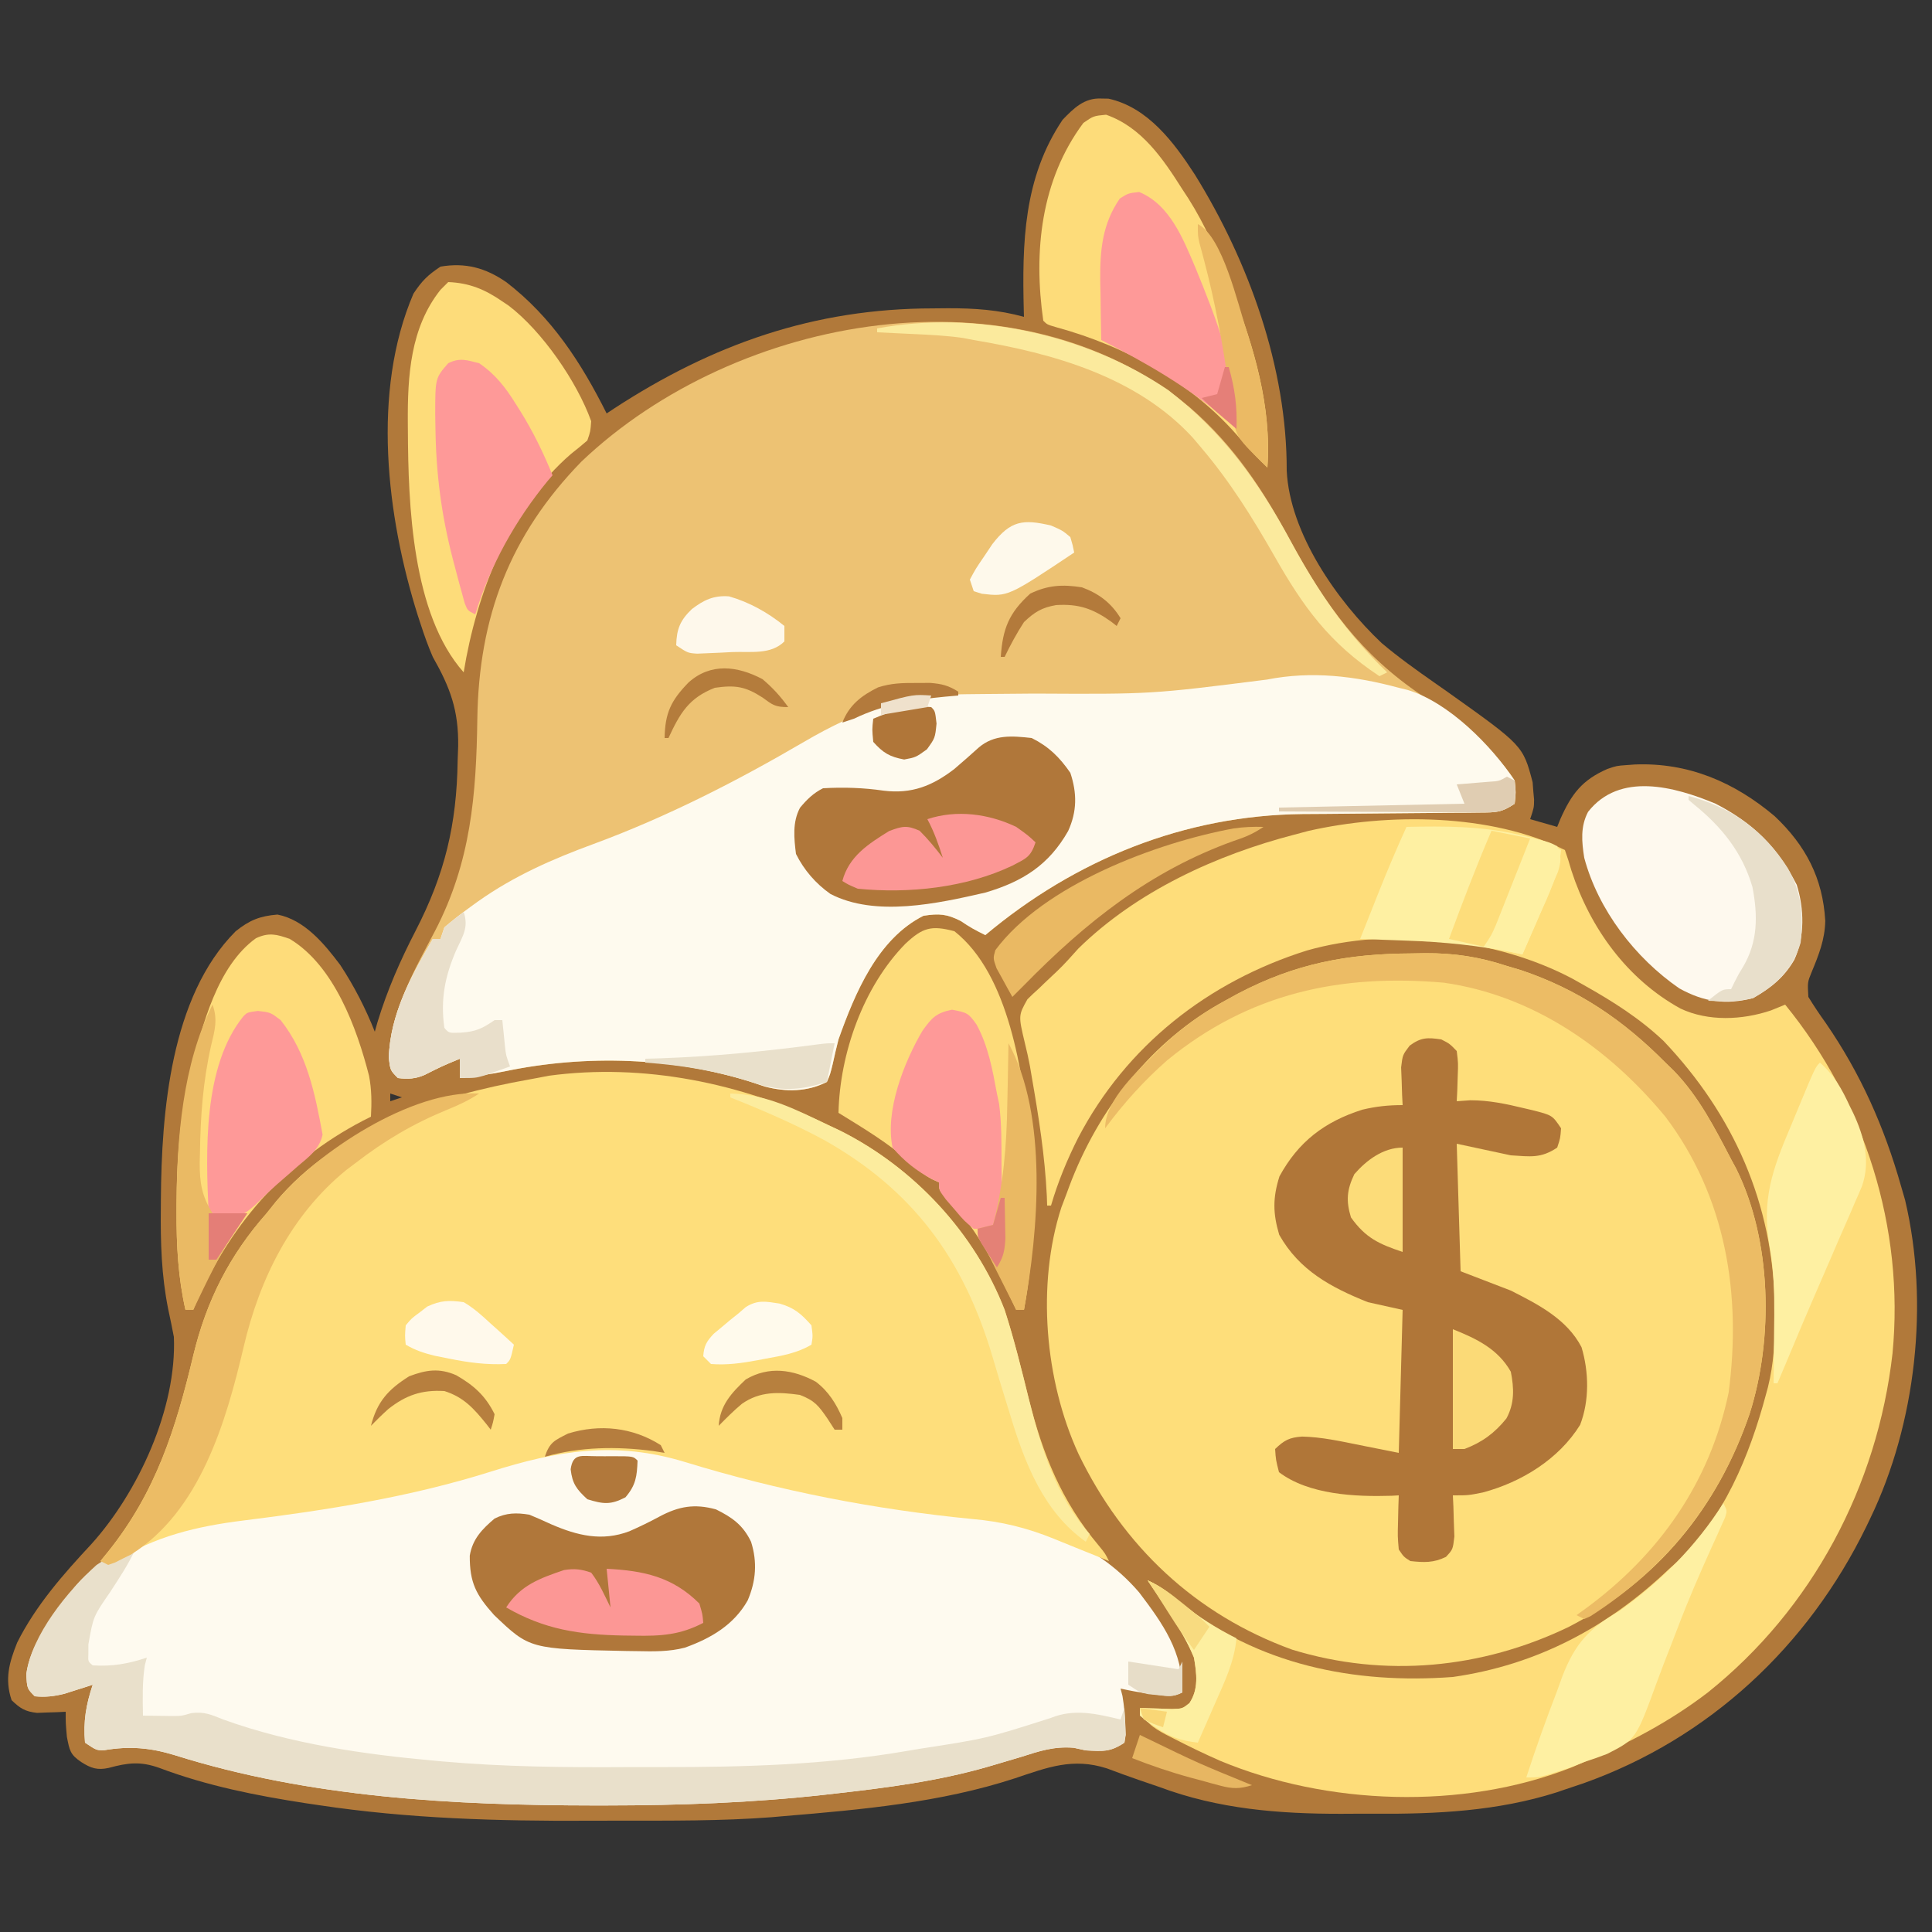 <svg xmlns="http://www.w3.org/2000/svg" width="500" height="500"><rect width="100%" height="100%" fill="#333333" stroke="none"/><path d="M0 0 C0.619 0.01 1.238 0.021 1.875 0.031 C12.079 2.282 18.833 11.357 24.219 19.669 C38.173 42.184 48.081 69.621 48 96.312 C48.792 112.515 61.037 130.039 72.578 140.934 C76.919 144.595 81.506 147.868 86.152 151.123 C86.741 151.536 87.33 151.949 87.938 152.375 C88.524 152.786 89.111 153.197 89.715 153.621 C109.145 167.451 109.145 167.451 111.645 176.949 C111.7 177.688 111.755 178.426 111.812 179.188 C111.881 179.934 111.949 180.68 112.02 181.449 C112 183.5 112 183.5 111 186.5 C113.31 187.16 115.62 187.82 118 188.5 C118.268 187.836 118.536 187.172 118.812 186.488 C121.696 179.99 124.425 176.368 131 173.5 C133.375 172.688 133.375 172.688 136 172.5 C136.695 172.45 137.39 172.399 138.105 172.348 C151.94 171.798 163.862 176.909 174.312 185.75 C182.321 193.326 186.749 201.775 187.375 212.812 C187.292 217.609 185.7 221.628 183.875 226.02 C182.778 228.69 182.778 228.69 183 232.5 C184.434 234.839 185.903 237.028 187.5 239.25 C196.541 252.376 202.661 266.179 207 281.5 C207.512 283.267 207.512 283.267 208.035 285.07 C214.342 311.763 210.862 342.928 199 367.5 C198.67 368.188 198.34 368.876 198 369.584 C182.916 400.504 157.352 424.442 124.766 436.027 C123.179 436.565 121.59 437.097 120 437.625 C119.296 437.867 118.592 438.109 117.866 438.358 C102.618 443.203 86.837 443.994 70.957 443.891 C68.002 443.875 65.049 443.891 62.094 443.91 C45.983 443.93 30.325 442.682 15.125 437 C13.349 436.389 11.571 435.781 9.793 435.176 C7.006 434.211 4.246 433.214 1.488 432.168 C-7.38 429.318 -13.91 431.904 -22.387 434.738 C-41.466 440.985 -62.091 442.849 -82 444.5 C-83.092 444.596 -84.185 444.693 -85.31 444.792 C-98.399 445.789 -111.522 445.687 -124.64 445.685 C-127.402 445.685 -130.164 445.692 -132.926 445.706 C-156.165 445.819 -179.356 445.156 -202.375 441.688 C-203.523 441.519 -204.671 441.35 -205.854 441.176 C-218.712 439.203 -231.489 436.654 -243.688 432.062 C-248.623 430.279 -251.873 430.68 -256.875 432.035 C-259.831 432.682 -261.477 432.106 -264 430.5 C-266.858 428.561 -267.001 427.493 -267.688 424 C-268 420.5 -268 420.5 -268 417.5 C-268.675 417.535 -269.351 417.57 -270.047 417.605 C-270.939 417.633 -271.831 417.66 -272.75 417.688 C-273.632 417.722 -274.513 417.757 -275.422 417.793 C-278.505 417.443 -279.785 416.64 -282 414.5 C-283.83 409.01 -282.621 404.777 -280.551 399.59 C-275.713 389.951 -268.62 381.911 -261.316 374.07 C-249.248 360.679 -239.224 339.011 -240 320.5 C-240.461 318.086 -240.957 315.679 -241.477 313.277 C-243.224 304.549 -243.472 296.064 -243.375 287.188 C-243.37 286.423 -243.366 285.659 -243.361 284.871 C-243.201 262.478 -240.883 232.383 -224 215.5 C-220.443 212.656 -217.768 211.563 -213.188 211.188 C-206.165 212.562 -201.057 218.765 -196.949 224.227 C-193.341 229.713 -190.425 235.401 -188 241.5 C-187.767 240.672 -187.533 239.845 -187.293 238.992 C-184.747 230.662 -181.438 223.115 -177.438 215.375 C-169.88 200.715 -166.804 187.911 -166.562 171.375 C-166.494 169.492 -166.494 169.492 -166.424 167.57 C-166.313 158.289 -168.472 152.476 -173 144.5 C-174.202 141.734 -175.192 138.929 -176.125 136.062 C-176.37 135.318 -176.615 134.574 -176.868 133.807 C-184.956 108.142 -188.873 75.843 -178 50.5 C-175.797 47.161 -174.319 45.712 -171 43.5 C-164.52 42.401 -159.337 43.826 -154 47.5 C-142.187 56.57 -134.583 68.376 -128 81.5 C-127.38 81.088 -126.76 80.675 -126.121 80.25 C-100.507 63.547 -74.273 54.328 -43.562 54.312 C-41.655 54.294 -41.655 54.294 -39.709 54.275 C-32.807 54.265 -26.662 54.666 -20 56.5 C-20.016 55.948 -20.031 55.395 -20.048 54.826 C-20.477 37.325 -20.124 20.538 -10 5.5 C-7.134 2.518 -4.362 -0.218 0 0 Z M-184 257.5 C-184 258.16 -184 258.82 -184 259.5 C-183.01 259.17 -182.02 258.84 -181 258.5 C-181.99 258.17 -182.98 257.84 -184 257.5 Z " fill="#B1793A" transform="translate(285,25.5)"></path><path d="M0 0 C11.459 9.981 18.81 21.253 25.953 34.469 C34.921 50.983 44.115 63.847 59.953 74.469 C68.885 80.527 77.896 87.383 83.953 96.469 C84.266 99.531 84.266 99.531 83.953 102.469 C80.49 104.778 79.138 104.728 75.052 104.756 C73.836 104.769 72.62 104.783 71.367 104.797 C69.389 104.804 69.389 104.804 67.371 104.812 C65.996 104.826 64.622 104.841 63.247 104.857 C58.878 104.905 54.51 104.938 50.141 104.969 C45.111 105.005 40.082 105.047 35.052 105.105 C33.057 105.124 31.062 105.133 29.068 105.141 C-1.515 105.469 -29.68 116.867 -53.047 136.469 C-55.303 135.376 -57.301 134.29 -59.359 132.844 C-62.988 130.987 -65.004 130.852 -69.047 131.469 C-80.972 137.467 -86.785 151.524 -91.047 163.469 C-91.581 165.585 -92.087 167.71 -92.547 169.844 C-93.184 172.449 -93.184 172.449 -94.047 174.469 C-99.154 177.071 -104.613 177.105 -110.125 175.664 C-111.172 175.311 -112.218 174.958 -113.297 174.594 C-133.69 168.05 -156.428 167.344 -177.355 171.715 C-181.255 172.511 -185.095 173.018 -189.047 173.469 C-189.047 171.819 -189.047 170.169 -189.047 168.469 C-193.69 170.397 -193.69 170.397 -198.172 172.656 C-200.604 173.71 -202.424 173.745 -205.047 173.469 C-207.047 171.469 -207.047 171.469 -207.422 168.156 C-206.956 156.199 -200.907 145.741 -195.464 135.398 C-186.186 117.559 -184.787 100.195 -184.515 80.483 C-184.117 54.203 -176.181 33.033 -157.555 13.91 C-117.44 -24.24 -44.949 -37.342 0 0 Z " fill="#EDC273" transform="translate(308.047,105.531)"></path><path d="M0 0 C1.16 -0.021 2.319 -0.041 3.514 -0.062 C11.078 -0.097 17.516 0.88 24.688 3.25 C25.879 3.603 27.07 3.956 28.297 4.32 C43.117 9.297 54.766 17.216 65.688 28.25 C66.415 28.955 67.142 29.66 67.891 30.387 C74.328 37.04 78.443 45.108 82.688 53.25 C83.339 54.455 83.339 54.455 84.004 55.684 C93.217 74.218 93.701 99.648 87.5 119.094 C79.212 143.45 63.583 162.488 40.627 174.318 C18.12 185.127 -6.877 187.529 -30.875 180.188 C-55.92 171.112 -74.638 153.437 -86.206 129.503 C-94.922 110.506 -97.077 85.67 -90.629 65.719 C-90.194 64.574 -89.76 63.429 -89.312 62.25 C-88.958 61.287 -88.958 61.287 -88.597 60.305 C-81.13 40.354 -67.234 22.47 -48.312 12.25 C-47.21 11.645 -46.108 11.041 -44.973 10.418 C-30.074 2.598 -16.621 0.073 0 0 Z " fill="#FEDE7A" transform="translate(365.312,246.75)"></path><path d="M0 0 C21.393 6.582 43.794 10.774 66.096 12.619 C83.632 14.094 100.529 19.354 112.262 33.07 C118.466 41.242 123.609 48.536 123.441 58.941 C120.989 60.168 119.825 59.902 117.129 59.566 C116.33 59.467 115.53 59.368 114.707 59.266 C112.262 58.916 109.851 58.485 107.441 57.941 C107.606 58.581 107.771 59.22 107.941 59.879 C108.371 62.512 108.606 64.969 108.691 67.629 C108.717 68.396 108.743 69.163 108.77 69.953 C108.607 70.937 108.607 70.937 108.441 71.941 C104.706 74.432 102.876 74.163 98.441 73.941 C97.41 73.717 96.379 73.493 95.316 73.262 C90.264 72.844 86.468 74.099 81.691 75.629 C79.793 76.197 77.893 76.761 75.992 77.32 C75.048 77.599 74.104 77.878 73.131 78.165 C60.106 81.926 46.88 83.619 33.441 85.129 C32.693 85.214 31.945 85.299 31.174 85.386 C12.224 87.506 -6.685 88.18 -25.746 88.191 C-27.262 88.192 -27.262 88.192 -28.809 88.193 C-65.234 88.155 -102.381 86.178 -137.336 75.176 C-143.657 73.238 -149.059 72.783 -155.543 73.883 C-157.559 73.941 -157.559 73.941 -160.559 71.941 C-161.026 66.43 -160.297 62.158 -158.559 56.941 C-159.222 57.158 -159.886 57.375 -160.57 57.598 C-161.453 57.876 -162.336 58.155 -163.246 58.441 C-164.116 58.72 -164.986 58.998 -165.883 59.285 C-168.596 59.951 -170.779 60.207 -173.559 59.941 C-175.559 57.941 -175.559 57.941 -175.746 54.191 C-174.744 46.796 -169.835 40.828 -165.559 34.941 C-164.949 34.066 -164.339 33.191 -163.711 32.289 C-158.216 25.224 -150.747 22.036 -142.559 18.941 C-141.717 18.612 -140.876 18.283 -140.009 17.944 C-131.239 14.741 -122.453 13.548 -113.246 12.379 C-102.244 10.945 -91.414 9.272 -80.559 6.941 C-79.556 6.729 -78.554 6.517 -77.521 6.299 C-67.958 4.25 -58.563 2.106 -49.328 -1.145 C-31.389 -7.065 -17.553 -5.441 0 0 Z " fill="#FEFAEF" transform="translate(182.559,379.059)"></path><path d="M0 0 C1.134 0.535 2.269 1.07 3.438 1.621 C22.506 11.178 38.267 28.051 46 48 C48.449 55.57 50.336 63.294 52.248 71.013 C55.88 85.435 60.703 97.504 70.363 109.004 C72 111 72 111 73 113 C70.154 111.866 67.313 110.72 64.477 109.562 C63.193 109.042 61.909 108.521 60.625 108 C59.991 107.74 59.357 107.479 58.703 107.211 C51.774 104.411 45.151 102.759 37.688 102.125 C12.373 99.65 -12.403 94.833 -36.732 87.368 C-54.746 81.877 -69.595 84.349 -87.25 89.938 C-107.974 96.447 -129.516 99.844 -151.037 102.507 C-163.05 104.007 -174.002 106.588 -184.363 113.18 C-185.173 113.586 -185.173 113.586 -186 114 C-186.66 113.67 -187.32 113.34 -188 113 C-187.348 112.201 -186.695 111.402 -186.023 110.578 C-173.658 95.175 -168.49 78.764 -163.949 59.676 C-160.561 45.63 -154.588 33.832 -145 23 C-144.225 22.029 -143.451 21.059 -142.652 20.059 C-126.666 0.876 -100.713 -7.417 -77.108 -11.624 C-75.398 -11.929 -73.692 -12.26 -71.988 -12.598 C-47.364 -15.913 -22.121 -10.709 0 0 Z " fill="#FEDE7B" transform="translate(214,291)"></path><path d="M0 0 C0.627 1.749 1.176 3.526 1.688 5.312 C6.5 20.154 16.099 33.413 29.906 41.012 C37.076 44.396 45.891 44.001 53.312 41.5 C54.529 41.005 55.746 40.51 57 40 C77.559 65.225 87.912 97.757 84.78 130.282 C80.87 164.587 64.067 196.353 37 218 C27.119 225.57 16.437 231.168 5 236 C3.839 236.495 2.677 236.99 1.48 237.5 C-26.54 248.46 -61.538 247.219 -89.188 235.711 C-93.317 233.897 -97.367 231.941 -101.375 229.875 C-102.331 229.388 -102.331 229.388 -103.306 228.892 C-106.674 227.072 -108.763 225.71 -110 222 C-109.241 222.035 -108.481 222.07 -107.699 222.105 C-106.705 222.133 -105.711 222.16 -104.688 222.188 C-103.701 222.222 -102.715 222.257 -101.699 222.293 C-99.011 222.214 -99.011 222.214 -97.18 220.77 C-94.762 217.143 -95.292 213.148 -96 209 C-97.606 205.066 -99.704 201.568 -102 198 C-102.572 197.111 -103.145 196.221 -103.734 195.305 C-105.131 193.184 -106.549 191.084 -108 189 C-104.782 190.439 -102.456 192.246 -99.812 194.562 C-79.565 210.867 -54.504 215.907 -29 214 C-7.253 210.901 11.195 201.087 27 186 C27.614 185.461 28.227 184.922 28.859 184.367 C41.055 173.235 47.821 156.583 52 141 C52.18 140.335 52.36 139.67 52.546 138.985 C54.048 132.962 54.349 127.193 54.312 121 C54.308 119.995 54.303 118.989 54.298 117.954 C53.889 91.566 43.664 68.48 25.527 49.398 C19.34 43.543 12.404 39.164 5 35 C4.009 34.442 3.017 33.884 1.996 33.309 C-17.837 22.771 -45.088 19.802 -66.812 26 C-92.34 34.044 -113.525 50.636 -125.966 74.448 C-128.851 80.167 -131.199 85.857 -133 92 C-133.33 92 -133.66 92 -134 92 C-134.026 91.196 -134.052 90.391 -134.078 89.562 C-134.58 79.161 -136.18 69.05 -137.965 58.797 C-138.209 57.359 -138.209 57.359 -138.457 55.892 C-138.826 53.927 -139.258 51.973 -139.744 50.034 C-141.459 42.819 -141.459 42.819 -139.105 38.617 C-138.166 37.669 -137.19 36.756 -136.188 35.875 C-135.672 35.375 -135.156 34.876 -134.625 34.361 C-133.582 33.353 -132.526 32.357 -131.459 31.374 C-129.496 29.525 -127.744 27.501 -125.938 25.5 C-110.847 10.678 -90.257 1.262 -70 -4 C-68.797 -4.32 -67.595 -4.639 -66.355 -4.969 C-45.923 -9.59 -19.157 -9.579 0 0 Z " fill="#FEDD7A" transform="translate(405,220)"></path><path d="M0 0 C0.748 0.182 1.495 0.364 2.266 0.551 C12.912 3.732 23.958 14.938 30 24 C30.312 27.062 30.312 27.062 30 30 C26.536 32.309 25.185 32.259 21.098 32.287 C19.882 32.301 18.667 32.314 17.414 32.328 C15.436 32.336 15.436 32.336 13.418 32.344 C12.043 32.357 10.669 32.372 9.294 32.388 C4.925 32.436 0.556 32.469 -3.812 32.5 C-8.842 32.536 -13.872 32.578 -18.901 32.636 C-20.896 32.656 -22.891 32.664 -24.885 32.672 C-55.468 33 -83.633 44.398 -107 64 C-109.256 62.907 -111.254 61.822 -113.312 60.375 C-116.942 58.518 -118.957 58.383 -123 59 C-134.925 64.998 -140.738 79.055 -145 91 C-145.535 93.117 -146.04 95.241 -146.5 97.375 C-147.137 99.98 -147.137 99.98 -148 102 C-153.107 104.602 -158.566 104.636 -164.078 103.195 C-165.125 102.842 -166.172 102.489 -167.25 102.125 C-187.643 95.582 -210.381 94.875 -231.309 99.246 C-235.208 100.042 -239.048 100.549 -243 101 C-243 99.35 -243 97.7 -243 96 C-247.643 97.928 -247.643 97.928 -252.125 100.188 C-254.557 101.241 -256.378 101.276 -259 101 C-261 99 -261 99 -261.375 95.688 C-261.03 84.452 -255.52 74.474 -250 65 C-249.34 65 -248.68 65 -248 65 C-247.67 64.01 -247.34 63.02 -247 62 C-244.808 60.137 -242.638 58.431 -240.312 56.75 C-239.633 56.259 -238.954 55.768 -238.254 55.262 C-228.932 48.676 -219.085 44.349 -208.438 40.438 C-189.48 33.449 -171.355 24.189 -153.935 14 C-139.796 5.74 -128.204 1.722 -111.738 1.656 C-110.343 1.643 -108.947 1.628 -107.552 1.612 C-103.139 1.564 -98.726 1.531 -94.312 1.5 C-64.057 1.664 -64.057 1.664 -34.125 -2.125 C-22.543 -4.412 -11.291 -3.052 0 0 Z " fill="#FEFAEE" transform="translate(362,178)"></path><path d="M0 0 C2.172 1.109 2.172 1.109 4 3 C4.391 6.137 4.391 6.137 4.25 9.688 C4.214 10.867 4.178 12.046 4.141 13.262 C4.094 14.165 4.048 15.069 4 16 C5.155 15.918 6.31 15.835 7.5 15.75 C12.329 15.742 16.771 16.681 21.438 17.812 C22.148 17.978 22.858 18.143 23.59 18.313 C28.755 19.632 28.755 19.632 31 23 C30.812 25.562 30.812 25.562 30 28 C25.746 30.836 23.115 30.308 18 30 C13.38 29.01 8.76 28.02 4 27 C4.33 37.89 4.66 48.78 5 60 C9.29 61.65 13.58 63.3 18 65 C25.005 68.547 32.524 72.366 36.297 79.656 C38.219 86.062 38.355 93.503 35.93 99.762 C30.402 108.657 20.742 114.586 10.75 117.25 C7 118 7 118 3 118 C3.046 118.976 3.093 119.952 3.141 120.957 C3.195 122.865 3.195 122.865 3.25 124.812 C3.296 126.077 3.343 127.342 3.391 128.645 C3 132 3 132 1.207 133.926 C-2.007 135.49 -4.482 135.384 -8 135 C-9.703 133.926 -9.703 133.926 -11 132 C-11.293 128.645 -11.293 128.645 -11.188 124.812 C-11.16 123.54 -11.133 122.268 -11.105 120.957 C-11.071 119.981 -11.036 119.005 -11 118 C-11.93 118.052 -11.93 118.052 -12.879 118.105 C-22.241 118.392 -34.27 117.851 -42 112 C-42.812 108.812 -42.812 108.812 -43 106 C-40.638 103.732 -39.336 103.025 -36.031 102.781 C-30.952 102.893 -26.026 103.996 -21.062 105 C-17.742 105.66 -14.421 106.32 -11 107 C-10.67 94.79 -10.34 82.58 -10 70 C-12.97 69.34 -15.94 68.68 -19 68 C-28.595 64.156 -36.751 59.765 -41.938 50.562 C-43.596 45.001 -43.625 40.978 -41.875 35.438 C-36.994 26.489 -30.233 21.297 -20.43 18.184 C-16.811 17.33 -13.747 17 -10 17 C-10.046 16.108 -10.093 15.216 -10.141 14.297 C-10.195 12.541 -10.195 12.541 -10.25 10.75 C-10.296 9.59 -10.343 8.43 -10.391 7.234 C-10 4 -10 4 -8.172 1.605 C-5.243 -0.559 -3.566 -0.52 0 0 Z " fill="#B07638" transform="translate(373,269)"></path><path d="M0 0 C-1.812 3.94 -4.199 7.503 -6.562 11.125 C-10.852 17.343 -10.852 17.343 -12.125 24.562 C-12.128 25.368 -12.13 26.174 -12.133 27.004 C-12.22 28.999 -12.22 28.999 -11 30 C-5.826 30.31 -1.853 29.585 3 28 C2.752 28.928 2.752 28.928 2.5 29.875 C1.799 34.255 1.923 38.574 2 43 C3.562 43.027 5.125 43.047 6.688 43.062 C7.558 43.074 8.428 43.086 9.324 43.098 C11.991 43.096 11.991 43.096 14.461 42.367 C17.849 41.877 19.758 42.802 22.938 44.062 C40.262 50.293 59.081 53.015 77.348 54.66 C78.044 54.723 78.741 54.787 79.458 54.852 C95.435 56.273 111.361 56.423 127.389 56.323 C130.307 56.309 133.225 56.314 136.143 56.319 C157.475 56.347 178.74 55.77 199.812 52.125 C200.837 51.954 201.862 51.782 202.918 51.605 C220.253 48.931 220.253 48.931 236.875 43.625 C243.031 41.124 248.703 42.518 255 44 C255.33 43.01 255.66 42.02 256 41 C256.081 42.457 256.139 43.916 256.188 45.375 C256.222 46.187 256.257 46.999 256.293 47.836 C256.196 48.55 256.1 49.264 256 50 C252.265 52.49 250.435 52.222 246 52 C244.969 51.776 243.938 51.551 242.875 51.32 C237.822 50.903 234.026 52.157 229.25 53.688 C227.352 54.256 225.452 54.819 223.551 55.379 C222.607 55.658 221.663 55.936 220.69 56.223 C207.664 59.985 194.439 61.678 181 63.188 C180.252 63.272 179.504 63.357 178.733 63.445 C159.783 65.565 140.874 66.238 121.812 66.25 C120.296 66.251 120.296 66.251 118.749 66.252 C82.325 66.214 45.178 64.236 10.223 53.234 C3.902 51.297 -1.5 50.842 -7.984 51.941 C-10 52 -10 52 -13 50 C-13.467 44.488 -12.739 40.217 -11 35 C-11.664 35.217 -12.328 35.433 -13.012 35.656 C-13.895 35.935 -14.778 36.213 -15.688 36.5 C-16.558 36.778 -17.428 37.057 -18.324 37.344 C-21.038 38.009 -23.221 38.265 -26 38 C-28 36 -28 36 -28.188 32.25 C-26.817 22.133 -17.412 10.625 -10 4 C-6.91 1.993 -3.786 0 0 0 Z " fill="#E9E0CB" transform="translate(35,401)"></path><path d="M0 0 C14.357 11.34 17.546 36.827 19.679 53.737 C21.123 68.424 20.684 83.48 18 98 C17.34 98 16.68 98 16 98 C15.515 96.973 15.031 95.945 14.531 94.887 C10.001 85.456 5.367 76.217 -2.234 68.828 C-4 67 -4 67 -4 65 C-4.59 64.733 -5.181 64.466 -5.789 64.191 C-8.039 62.979 -9.535 61.698 -11.375 59.938 C-17.033 54.838 -23.546 50.998 -30 47 C-29.648 31.593 -23.587 14.367 -12.688 3.25 C-8.278 -0.874 -6.073 -1.619 0 0 Z " fill="#FDDC7A" transform="translate(247,241)"></path><path d="M0 0 C9.208 3.223 14.714 11.358 19.75 19.312 C20.263 20.094 20.776 20.875 21.305 21.68 C25.635 28.523 28.799 35.788 31.75 43.312 C32.008 43.966 32.266 44.62 32.532 45.294 C38.228 59.94 42.89 75.447 41.75 91.312 C39.347 88.987 37.052 86.674 34.906 84.105 C22.604 69.531 5.399 60.003 -12.871 55.004 C-15.25 54.312 -15.25 54.312 -16.25 53.312 C-18.816 35.433 -16.89 16.909 -5.875 2.125 C-3.25 0.312 -3.25 0.312 0 0 Z " fill="#FDDC7A" transform="translate(286.25,29.688)"></path><path d="M0 0 C11.472 6.903 17.349 23.055 20.508 35.406 C21.195 39.028 21.208 42.325 21 46 C20.322 46.34 19.644 46.681 18.945 47.031 C-1.657 57.761 -16.11 74.699 -25 96 C-25.66 96 -26.32 96 -27 96 C-28.92 87.464 -29.351 79.232 -29.312 70.5 C-29.31 69.513 -29.31 69.513 -29.307 68.507 C-29.256 57.442 -28.54 46.784 -26 36 C-25.828 35.27 -25.657 34.541 -25.48 33.789 C-22.672 22.346 -18.751 7.011 -8.75 -0.199 C-5.396 -1.734 -3.4 -1.214 0 0 Z " fill="#FEDC7A" transform="translate(75,243)"></path><path d="M0 0 C5.502 0.216 9.534 1.919 14 5 C14.543 5.365 15.085 5.73 15.645 6.105 C24.312 12.703 33.328 25.782 37 36 C36.805 38.672 36.805 38.672 36 41 C34.62 42.178 33.232 43.347 31.797 44.457 C15.822 58.174 7.255 80.872 4 101 C-9.411 85.918 -10.345 57.436 -10.438 38.438 C-10.444 37.765 -10.45 37.092 -10.457 36.399 C-10.528 24.27 -9.821 11.834 -2 2 C-1.34 1.34 -0.68 0.68 0 0 Z " fill="#FDDC7A" transform="translate(116,73)"></path><path d="M0 0 C9.774 5.049 16.043 11.27 21 21 C22.937 27.212 23.106 34.413 20.375 40.375 C17.715 44.962 14.298 47.696 9.688 50.312 C2.626 52.119 -2.996 51.329 -9.387 47.801 C-20.817 39.924 -30.384 27.506 -34 14 C-34.658 9.811 -35.023 5.958 -33.012 2.109 C-24.833 -8.322 -10.611 -4.432 0 0 Z " fill="#FEF9EE" transform="translate(444,208)"></path><path d="M0 0 C4.425 2.212 7.195 4.948 10 9 C11.765 14.295 11.739 19.006 9.438 24.062 C4.444 32.875 -2.37 37.173 -12 40 C-24.262 42.819 -40.451 46.408 -52.094 40.348 C-55.91 37.65 -58.911 34.178 -61 30 C-61.515 25.908 -61.944 21.764 -59.953 18.043 C-58.186 15.907 -56.491 14.246 -54 13 C-48.735 12.694 -43.529 12.862 -38.312 13.625 C-31.089 14.515 -25.727 12.415 -20 8 C-17.887 6.188 -15.798 4.356 -13.734 2.488 C-9.697 -0.976 -5.084 -0.563 0 0 Z " fill="#B0773A" transform="translate(267,191)"></path><path d="M0 0 C4.22 2.079 7.019 4.077 9.082 8.387 C10.735 13.636 10.362 18.518 8.207 23.559 C4.618 29.903 -1.302 33.359 -8.031 35.776 C-12.137 36.857 -16.198 36.769 -20.418 36.684 C-21.8 36.666 -21.8 36.666 -23.21 36.647 C-48.205 36.135 -48.205 36.135 -57.426 27.336 C-62.064 22.162 -63.749 18.984 -63.719 11.988 C-63.02 7.694 -60.539 5.121 -57.293 2.371 C-54.252 0.851 -51.581 0.832 -48.293 1.371 C-46.379 2.161 -44.484 3 -42.605 3.871 C-35.882 6.774 -29.526 8.35 -22.418 5.662 C-19.766 4.491 -17.176 3.251 -14.632 1.862 C-9.613 -0.82 -5.527 -1.516 0 0 Z " fill="#B0773A" transform="translate(185.293,390.629)"></path><path d="M0 0 C1.16 -0.021 2.319 -0.041 3.514 -0.062 C11.078 -0.097 17.516 0.88 24.688 3.25 C25.879 3.603 27.07 3.956 28.297 4.32 C43.117 9.297 54.766 17.216 65.688 28.25 C66.415 28.955 67.142 29.66 67.891 30.387 C74.328 37.04 78.443 45.108 82.688 53.25 C83.339 54.455 83.339 54.455 84.004 55.684 C93.217 74.218 93.701 99.648 87.5 119.094 C79.871 141.515 66.185 158.769 46.281 171.535 C45.492 171.889 45.492 171.889 44.688 172.25 C44.028 171.92 43.367 171.59 42.688 171.25 C43.51 170.656 44.332 170.061 45.18 169.449 C64.135 155.495 77.223 136.886 82.062 113.625 C85.421 88.21 81.367 63.013 65.688 42.25 C51.047 24.544 31.593 10.888 8.367 7.57 C-18.421 5.238 -41.979 10.239 -63.223 27.633 C-69.317 32.981 -74.482 38.745 -79.312 45.25 C-79.312 37.768 -70.59 30.185 -65.5 25 C-60.272 19.834 -54.783 15.781 -48.312 12.25 C-47.209 11.644 -46.106 11.038 -44.969 10.414 C-30.068 2.601 -16.621 0.073 0 0 Z " fill="#ECBC65" transform="translate(365.312,246.75)"></path><path d="M0 0 C9.869 -0.21 19.319 -0.227 29 2 C29.964 2.218 30.928 2.436 31.922 2.66 C37.079 3.993 37.079 3.993 39 5 C40.154 7.64 40.038 8.876 39.196 11.657 C38.771 12.642 38.347 13.626 37.91 14.641 C37.456 15.711 37.001 16.78 36.533 17.883 C36.048 18.994 35.563 20.105 35.062 21.25 C34.581 22.377 34.1 23.503 33.604 24.664 C32.412 27.447 31.211 30.225 30 33 C29.359 32.867 28.719 32.734 28.059 32.598 C18.677 30.682 9.629 29.769 0.062 29.438 C-1.098 29.394 -2.259 29.351 -3.455 29.307 C-6.303 29.201 -9.152 29.099 -12 29 C-10.753 25.853 -9.502 22.708 -8.25 19.562 C-7.902 18.684 -7.554 17.806 -7.195 16.9 C-4.926 11.206 -2.535 5.582 0 0 Z " fill="#FEF0A2" transform="translate(364,214)"></path><path d="M0 0 C8.014 3.3 11.394 12.179 14.622 19.725 C19.881 32.594 25.688 47.294 25.188 61.312 C24.301 60.508 23.414 59.704 22.5 58.875 C12.608 50.45 1.719 44.166 -9.812 38.312 C-9.901 34.333 -9.953 30.355 -10 26.375 C-10.025 25.258 -10.05 24.141 -10.076 22.99 C-10.145 15.116 -9.563 8.295 -5 1.688 C-2.812 0.312 -2.812 0.312 0 0 Z " fill="#FE9998" transform="translate(294.812,49.688)"></path><path d="M0 0 C-2.707 1.804 -5.295 2.986 -8.293 4.207 C-17.086 7.82 -24.472 12.183 -32 18 C-32.798 18.602 -33.596 19.204 -34.418 19.824 C-48.699 31.477 -56.839 47.996 -60.949 65.617 C-65.48 84.88 -72.173 108.056 -90.07 119.301 C-90.748 119.635 -91.426 119.969 -92.125 120.312 C-92.808 120.659 -93.491 121.006 -94.195 121.363 C-94.791 121.573 -95.386 121.784 -96 122 C-96.66 121.67 -97.32 121.34 -98 121 C-97.348 120.201 -96.695 119.402 -96.023 118.578 C-83.658 103.175 -78.49 86.764 -73.949 67.676 C-70.561 53.63 -64.588 41.832 -55 31 C-54.225 30.029 -53.451 29.059 -52.652 28.059 C-41.862 15.111 -17.385 -0.998 0 0 Z " fill="#ECBC65" transform="translate(124,283)"></path><path d="M0 0 C4.214 2.859 6.845 6.294 9.5 10.562 C9.887 11.174 10.275 11.785 10.674 12.415 C13.966 17.718 16.651 23.215 19 29 C18.599 29.464 18.198 29.928 17.785 30.406 C9.421 40.572 2.821 52.388 -1 65 C-3 64 -3 64 -3.746 62.073 C-3.974 61.24 -4.202 60.406 -4.438 59.547 C-4.692 58.625 -4.946 57.703 -5.208 56.752 C-5.47 55.762 -5.731 54.771 -6 53.75 C-6.268 52.737 -6.535 51.725 -6.811 50.681 C-9.805 39.138 -11.173 28.426 -11.312 16.5 C-11.33 15.448 -11.348 14.395 -11.367 13.311 C-11.356 3.854 -11.356 3.854 -8 0 C-5.023 -1.488 -3.183 -0.811 0 0 Z " fill="#FE9998" transform="translate(124,94)"></path><path d="M0 0 C3.877 0.735 4.265 0.845 6.375 3.875 C9.384 9.427 10.494 15.527 11.625 21.688 C11.812 22.559 11.999 23.43 12.191 24.328 C12.857 29.484 12.809 34.619 12.812 39.812 C12.825 40.897 12.837 41.981 12.85 43.098 C12.853 44.662 12.853 44.662 12.855 46.258 C12.86 47.204 12.864 48.15 12.868 49.125 C12.612 51.822 12.103 53.431 10.625 55.688 C8.301 56.738 8.301 56.738 5.625 56.688 C3.168 54.668 3.168 54.668 0.812 51.875 C0.022 50.961 -0.768 50.047 -1.582 49.105 C-3.375 46.688 -3.375 46.688 -3.375 44.688 C-3.947 44.422 -4.52 44.156 -5.109 43.883 C-9.118 41.768 -12.446 39.155 -15.375 35.688 C-17.402 26.228 -12.393 13.495 -7.621 5.422 C-5.24 2.108 -4.116 0.838 0 0 Z " fill="#FE9998" transform="translate(246.375,261.312)"></path><path d="M0 0 C3.25 0.375 3.25 0.375 5.875 2.375 C12.705 11.002 14.772 21.376 16.734 31.996 C15.953 35.834 13.107 37.811 10.25 40.25 C9.655 40.773 9.06 41.296 8.447 41.835 C7.26 42.877 6.069 43.914 4.874 44.946 C3.495 46.159 2.167 47.43 0.852 48.711 C-2.499 51.955 -3.931 53.271 -8.688 53.875 C-11.75 53.375 -11.75 53.375 -12.75 52.375 C-13.513 36.446 -14.236 14.308 -3.75 1.375 C-2.75 0.375 -2.75 0.375 0 0 Z " fill="#FE9998" transform="translate(66.75,261.625)"></path><path d="M0 0 C3.671 3.217 5.672 6.819 7.688 11.188 C7.995 11.809 8.302 12.431 8.619 13.072 C11.444 19.112 13.144 25.542 10.864 32.025 C10.296 33.387 9.706 34.741 9.098 36.086 C8.784 36.822 8.471 37.558 8.149 38.316 C7.139 40.678 6.101 43.026 5.062 45.375 C4.365 46.992 3.67 48.609 2.976 50.228 C1.617 53.393 0.247 56.555 -1.133 59.712 C-3.457 65.035 -5.701 70.39 -7.938 75.75 C-8.956 78.168 -9.978 80.584 -11 83 C-11.33 83 -11.66 83 -12 83 C-11.99 82.184 -11.979 81.369 -11.968 80.528 C-11.934 77.442 -11.909 74.356 -11.89 71.269 C-11.875 69.3 -11.85 67.332 -11.824 65.363 C-11.794 59.322 -11.936 53.564 -13.008 47.609 C-15.168 35.538 -12.287 27.598 -7.562 16.5 C-6.943 15.008 -6.325 13.516 -5.709 12.023 C-1.216 1.216 -1.216 1.216 0 0 Z " fill="#FEF0A2" transform="translate(471,275)"></path><path d="M0 0 C1 2 1 2 0.434 3.767 C0.105 4.491 -0.224 5.215 -0.562 5.961 C-0.939 6.808 -1.316 7.655 -1.705 8.528 C-2.132 9.467 -2.56 10.407 -3 11.375 C-6.066 18.158 -9.017 24.942 -11.663 31.898 C-12.901 35.152 -14.17 38.394 -15.439 41.635 C-16.059 43.242 -16.663 44.854 -17.253 46.471 C-22.599 61.097 -22.599 61.097 -30.066 64.91 C-32.024 65.663 -34.001 66.367 -36 67 C-37.218 67.482 -38.436 67.964 -39.691 68.461 C-40.639 68.763 -41.586 69.064 -42.562 69.375 C-43.533 69.692 -44.504 70.009 -45.504 70.336 C-48 71 -48 71 -51 71 C-48.526 63.374 -45.817 55.857 -42.938 48.375 C-42.51 47.186 -42.083 45.998 -41.643 44.773 C-38.358 36.354 -34.778 32.445 -27 28 C-16.213 20.341 -7.104 11.178 0 0 Z " fill="#FEF0A2" transform="translate(446,389)"></path><path d="M0 0 C14.068 10.875 23.18 23.488 31.547 38.969 C38.599 51.955 45.794 62.655 56.547 72.969 C55.557 73.464 55.557 73.464 54.547 73.969 C41.577 65.383 34.905 56.152 27.331 42.83 C21.705 32.955 15.901 23.657 8.547 14.969 C7.791 14.075 7.036 13.182 6.258 12.262 C-8.286 -3.571 -29.904 -9.582 -50.453 -13.031 C-51.379 -13.209 -52.304 -13.387 -53.258 -13.57 C-57.605 -14.197 -61.943 -14.392 -66.328 -14.594 C-67.207 -14.637 -68.086 -14.68 -68.992 -14.725 C-71.146 -14.83 -73.299 -14.931 -75.453 -15.031 C-75.453 -15.361 -75.453 -15.691 -75.453 -16.031 C-50.206 -20.801 -21.153 -14.453 0 0 Z " fill="#FBEA9D" transform="translate(302.453,101.031)"></path><path d="M0 0 C9.216 0.165 16.855 4.083 25 8 C26.715 8.808 26.715 8.808 28.465 9.633 C47.52 19.195 63.271 36.06 71 56 C73.449 63.57 75.336 71.294 77.248 79.013 C80.419 91.605 84.145 104.124 93 114 C92.67 114.66 92.34 115.32 92 116 C81.061 108.278 76.176 95.557 72.438 83.188 C72.137 82.223 71.837 81.258 71.528 80.264 C70.28 76.243 69.063 72.215 67.875 68.176 C60.382 42.792 47.209 24.897 24.153 11.964 C16.349 7.763 8.23 4.271 0 1 C0 0.67 0 0.34 0 0 Z " fill="#FCEC9E" transform="translate(189,283)"></path><path d="M0 0 C2.151 2.81 3.425 5.805 5 9 C4.505 4.05 4.505 4.05 4 -1 C13.519 -0.524 21.05 1.05 28 8 C28.812 10.75 28.812 10.75 29 13 C23.002 16.136 18.018 16.439 11.312 16.312 C10.334 16.3 9.356 16.288 8.349 16.276 C-3.014 16.054 -12.054 14.765 -22 9 C-18.315 3.231 -13.254 1.452 -7.031 -0.672 C-4.336 -1.107 -2.583 -0.903 0 0 Z " fill="#FC9795" transform="translate(153,407)"></path><path d="M0 0 C3.062 2.188 3.062 2.188 5 4 C3.723 7.832 2.584 8.145 -0.938 10 C-12.987 15.753 -27.77 17.309 -41 16 C-43.414 14.98 -43.414 14.98 -45 14 C-43.306 7.6 -38.243 4.391 -32.875 1.062 C-29.483 -0.191 -28.305 -0.487 -25 1 C-22.801 3.188 -20.875 5.532 -19 8 C-20.109 4.513 -21.263 1.225 -23 -2 C-15.442 -4.519 -7.112 -3.406 0 0 Z " fill="#FC9795" transform="translate(263,214)"></path><path d="M0 0 C1.353 4.058 -0.254 6.258 -1.938 9.938 C-4.845 16.665 -6.039 22.61 -5 30 C-3.851 31.366 -3.851 31.366 -0.75 31.25 C3.187 30.988 4.814 30.185 8 28 C8.66 28 9.32 28 10 28 C10.061 28.615 10.121 29.23 10.184 29.863 C10.309 31.076 10.309 31.076 10.438 32.312 C10.559 33.513 10.559 33.513 10.684 34.738 C10.953 37.161 10.953 37.161 12 40 C10.586 40.508 9.169 41.006 7.75 41.5 C6.961 41.778 6.172 42.057 5.359 42.344 C3 43 3 43 -1 43 C-1 41.35 -1 39.7 -1 38 C-5.643 39.928 -5.643 39.928 -10.125 42.188 C-12.557 43.241 -14.378 43.276 -17 43 C-19 41 -19 41 -19.375 37.688 C-19.03 26.452 -13.52 16.474 -8 7 C-7.34 7 -6.68 7 -6 7 C-5.67 6.01 -5.34 5.02 -5 4 C-3.377 2.614 -1.713 1.274 0 0 Z " fill="#E9DFCB" transform="translate(120,236)"></path><path d="M0 0 C-2.713 1.809 -4.643 2.627 -7.688 3.625 C-29.348 11.398 -46.032 24.7 -62 41 C-62.999 42.001 -63.998 43.002 -65 44 C-65.894 42.427 -66.765 40.841 -67.625 39.25 C-68.112 38.368 -68.6 37.487 -69.102 36.578 C-70 34 -70 34 -69.41 31.902 C-56.85 14.958 -27.691 4.086 -7.789 0.406 C-5.145 0.021 -2.667 -0.078 0 0 Z " fill="#EAB963" transform="translate(327,214)"></path><path d="M0 0 C11.127 2.918 19.51 8.948 25.695 18.699 C29.242 24.954 29.806 30.903 29 38 C26.96 44.86 22.833 48.825 16.688 52.312 C12.789 53.31 9.001 53.157 5 53 C8.75 50 8.75 50 11 50 C11.286 49.412 11.572 48.824 11.867 48.219 C13 46 13 46 14.07 44.281 C17.97 37.695 17.954 30.951 16.527 23.547 C13.938 14.678 8.634 8.052 1.539 2.312 C1.031 1.879 0.523 1.446 0 1 C0 0.67 0 0.34 0 0 Z " fill="#E8DFCB" transform="translate(437,206)"></path><path d="M0 0 C1.419 3.84 0.569 6.72 -0.375 10.625 C-2.463 19.93 -3.111 28.735 -3.25 38.25 C-3.282 39.547 -3.282 39.547 -3.315 40.87 C-3.342 46.034 -2.803 49.486 0 54 C2.97 54 5.94 54 9 54 C8.175 55.155 7.35 56.31 6.5 57.5 C1.953 64.277 -1.455 71.667 -5 79 C-5.66 79 -6.32 79 -7 79 C-8.92 70.464 -9.351 62.232 -9.312 53.5 C-9.311 52.842 -9.309 52.184 -9.307 51.507 C-9.228 34.566 -7.733 15.465 0 0 Z " fill="#EABA64" transform="translate(55,260)"></path><path d="M0 0 C10.253 18.729 7.758 48.668 4 69 C3.34 69 2.68 69 2 69 C0.706 66.439 -0.585 63.876 -1.875 61.312 C-2.24 60.591 -2.605 59.87 -2.98 59.127 C-4.818 55.469 -6.561 51.839 -8 48 C-6.02 47.505 -6.02 47.505 -4 47 C-1.272 36.419 -0.479 26.489 -0.312 15.625 C-0.279 14.099 -0.245 12.573 -0.209 11.047 C-0.125 7.365 -0.058 3.683 0 0 Z " fill="#EAB963" transform="translate(261,270)"></path><path d="M0 0 C6.122 2.449 11.665 5.099 15 11 C15.848 15.3 15.992 19.175 13.859 23.098 C10.814 26.872 7.581 29.269 3 31 C2.01 31 1.02 31 0 31 C0 20.77 0 10.54 0 0 Z " fill="#FBDA77" transform="translate(376,344)"></path><path d="M0 0 C3.353 1.496 5.886 3.453 8.688 5.812 C13.198 9.492 17.806 12.391 23 15 C22.433 21.119 19.893 26.324 17.438 31.875 C17.013 32.85 16.588 33.824 16.15 34.828 C15.106 37.221 14.056 39.612 13 42 C8.635 41.488 5.743 40.554 2.125 38.062 C1.344 37.538 0.563 37.013 -0.242 36.473 C-0.822 35.987 -1.402 35.501 -2 35 C-2 34.34 -2 33.68 -2 33 C-0.861 33.052 -0.861 33.052 0.301 33.105 C1.295 33.133 2.289 33.16 3.312 33.188 C4.299 33.222 5.285 33.257 6.301 33.293 C8.989 33.214 8.989 33.214 10.82 31.77 C13.238 28.143 12.708 24.148 12 20 C10.394 16.066 8.296 12.568 6 9 C5.428 8.111 4.855 7.221 4.266 6.305 C2.869 4.184 1.451 2.084 0 0 Z " fill="#FDEFA0" transform="translate(297,409)"></path><path d="M0 0 C6.431 3.215 10.309 20.667 12.609 27.492 C16.295 39.02 18.873 50.851 18 63 C9.847 55.067 9.847 55.067 9 48.938 C8.841 47.874 8.683 46.811 8.52 45.715 C8.262 43.876 8.262 43.876 8 42 C6.442 30.958 4.486 20.198 1.626 9.41 C1.31 8.217 1.31 8.217 0.988 7 C0.798 6.299 0.608 5.598 0.411 4.875 C0 3 0 3 0 0 Z " fill="#EBBA64" transform="translate(310,58)"></path><path d="M0 0 C2.609 1.528 4.735 3.441 6.938 5.5 C7.526 6.025 8.114 6.549 8.721 7.09 C10.161 8.378 11.582 9.687 13 11 C12.125 14.875 12.125 14.875 11 16 C5.906 16.245 1.298 15.643 -3.688 14.625 C-4.97 14.37 -6.253 14.115 -7.574 13.852 C-10.374 13.156 -12.529 12.439 -15 11 C-15.223 8.707 -15.223 8.707 -15 6 C-13.496 4.199 -13.496 4.199 -11.438 2.688 C-10.446 1.92 -10.446 1.92 -9.434 1.137 C-5.975 -0.479 -3.786 -0.53 0 0 Z " fill="#FFF9EB" transform="translate(120,337)"></path><path d="M0 0 C5.215 1.476 10.153 4.234 14.332 7.66 C14.332 8.98 14.332 10.3 14.332 11.66 C10.839 15.153 5.643 14.232 0.895 14.41 C-0.168 14.466 -1.231 14.521 -2.326 14.578 C-3.345 14.621 -4.364 14.663 -5.414 14.707 C-6.817 14.766 -6.817 14.766 -8.248 14.827 C-10.668 14.66 -10.668 14.66 -13.668 12.66 C-13.567 8.418 -12.614 6.157 -9.605 3.285 C-6.557 0.959 -3.974 -0.306 0 0 Z " fill="#FEF8EB" transform="translate(188.668,154.34)"></path><path d="M0 0 C3 1.312 3 1.312 5 3 C5.625 5.105 5.625 5.105 6 7 C-11.167 18.445 -11.167 18.445 -17.895 17.664 C-18.589 17.445 -19.284 17.226 -20 17 C-20.33 16.01 -20.66 15.02 -21 14 C-19.488 11.188 -19.488 11.188 -17.312 8 C-16.607 6.948 -15.902 5.896 -15.176 4.812 C-10.454 -1.291 -7.266 -1.697 0 0 Z " fill="#FEF9EB" transform="translate(272,136)"></path><path d="M0 0 C3.82 1.082 5.622 2.663 8.262 5.641 C8.637 8.453 8.637 8.453 8.262 10.641 C4.547 12.854 0.583 13.511 -3.613 14.266 C-4.308 14.4 -5.003 14.534 -5.719 14.672 C-9.765 15.419 -13.626 15.972 -17.738 15.641 C-18.398 14.981 -19.058 14.321 -19.738 13.641 C-19.543 10.93 -18.898 9.81 -17.031 7.824 C-16.336 7.248 -15.642 6.672 -14.926 6.078 C-13.895 5.21 -13.895 5.21 -12.844 4.324 C-12.149 3.769 -11.454 3.213 -10.738 2.641 C-10.082 2.075 -9.426 1.509 -8.75 0.926 C-5.684 -1.033 -3.482 -0.529 0 0 Z " fill="#FFFAEC" transform="translate(201.738,337.359)"></path><path d="M0 0 C5.625 -0.25 5.625 -0.25 9 2 C8.433 8.119 5.893 13.324 3.438 18.875 C3.013 19.85 2.588 20.824 2.15 21.828 C1.106 24.221 0.056 26.612 -1 29 C-5.455 28.01 -5.455 28.01 -10 27 C-9.433 20.881 -6.893 15.676 -4.438 10.125 C-4.013 9.15 -3.588 8.176 -3.15 7.172 C-2.106 4.779 -1.056 2.388 0 0 Z " fill="#FEF0A2" transform="translate(395,218)"></path><path d="M0 0 C0 8.91 0 17.82 0 27 C-6.106 24.965 -9.612 23.364 -13.375 18.062 C-14.678 13.761 -14.449 10.935 -12.5 6.875 C-9.35 3.252 -5.021 0 0 0 Z " fill="#FCDC79" transform="translate(363,297)"></path><path d="M0 0 C3.3 0.66 6.6 1.32 10 2 C8.381 6.106 6.754 10.21 5.125 14.312 C4.665 15.48 4.205 16.647 3.73 17.85 C3.286 18.968 2.841 20.086 2.383 21.238 C1.77 22.786 1.77 22.786 1.145 24.365 C0 27 0 27 -2 30 C-6.455 29.01 -6.455 29.01 -11 28 C-7.521 18.581 -3.952 9.233 0 0 Z " fill="#FDDD7B" transform="translate(386,215)"></path><path d="M0 0 C-0.66 3.3 -1.32 6.6 -2 10 C-9.033 12.251 -14.107 12.535 -21.25 10.125 C-30.478 7.164 -39.343 5.698 -49 5 C-49 4.67 -49 4.34 -49 4 C-47.053 3.944 -47.053 3.944 -45.066 3.887 C-31.32 3.414 -17.805 2.073 -4.173 0.26 C-2 0 -2 0 0 0 Z " fill="#E9E0CB" transform="translate(216,270)"></path><path d="M0 0 C1 1 1 1 1.375 4.25 C1 8 1 8 -1.125 10.938 C-4 13 -4 13 -7 13.562 C-10.77 12.856 -12.443 11.858 -15 9 C-15.312 5.75 -15.312 5.75 -15 3 C-9.728 0.78 -5.826 -0.476 0 0 Z " fill="#B07639" transform="translate(241,183)"></path><path d="M0 0 C0.703 0.004 1.405 0.008 2.129 0.012 C2.831 0.008 3.534 0.004 4.258 0 C9.502 0.01 9.502 0.01 10.629 1.137 C10.474 5.234 10.192 7.474 7.504 10.637 C3.657 12.644 1.743 12.408 -2.371 11.137 C-5.136 8.584 -6.257 7.141 -6.684 3.387 C-6.089 -0.898 -3.859 0.007 0 0 Z " fill="#B1783B" transform="translate(154.371,376.863)"></path><path d="M0 0 C3.247 2.452 5.28 5.693 6.867 9.41 C6.867 10.4 6.867 11.39 6.867 12.41 C6.207 12.41 5.547 12.41 4.867 12.41 C4.269 11.482 3.671 10.554 3.055 9.598 C0.709 6.18 -0.294 4.88 -4.133 3.41 C-9.633 2.643 -14.461 2.432 -19.133 5.723 C-21.259 7.493 -23.191 9.44 -25.133 11.41 C-24.812 6.112 -21.842 2.911 -18.133 -0.59 C-12.152 -4.117 -5.886 -3.195 0 0 Z " fill="#B7803E" transform="translate(211.133,357.59)"></path><path d="M0 0 C0.66 0.33 1.32 0.66 2 1 C2.188 3.875 2.188 3.875 2 7 C-1.427 9.285 -2.639 9.245 -6.665 9.227 C-7.826 9.227 -8.987 9.227 -10.183 9.227 C-11.436 9.216 -12.689 9.206 -13.98 9.195 C-15.264 9.192 -16.547 9.19 -17.869 9.187 C-21.277 9.179 -24.685 9.159 -28.093 9.137 C-31.571 9.117 -35.05 9.108 -38.529 9.098 C-45.353 9.076 -52.176 9.042 -59 9 C-59 8.67 -59 8.34 -59 8 C-43.16 7.67 -27.32 7.34 -11 7 C-11.66 5.35 -12.32 3.7 -13 2 C-11.844 1.909 -11.844 1.909 -10.664 1.816 C-9.16 1.691 -9.16 1.691 -7.625 1.562 C-6.627 1.481 -5.63 1.4 -4.602 1.316 C-2.021 1.15 -2.021 1.15 0 0 Z " fill="#E0CDB2" transform="translate(390,201)"></path><path d="M0 0 C4.342 1.588 7.579 4.012 10 8 C9.67 8.66 9.34 9.32 9 10 C8.539 9.639 8.077 9.278 7.602 8.906 C2.84 5.518 -0.807 4.234 -6.676 4.594 C-10.386 5.242 -12.273 6.399 -15 9 C-16.884 11.903 -18.496 14.885 -20 18 C-20.33 18 -20.66 18 -21 18 C-20.5 10.745 -18.931 6.652 -13.375 1.625 C-8.788 -0.584 -5.005 -0.792 0 0 Z " fill="#B37A3B" transform="translate(280,152)"></path><path d="M0 0 C4.515 2.597 7.581 5.311 9.918 10.086 C9.508 12.27 9.508 12.27 8.918 14.086 C8.554 13.615 8.191 13.145 7.816 12.66 C4.593 8.668 1.956 5.666 -3.082 4.086 C-8.927 3.743 -13.008 5.139 -17.574 8.734 C-19.135 10.133 -20.618 11.587 -22.082 13.086 C-20.481 6.828 -17.625 3.689 -12.207 0.273 C-7.824 -1.392 -4.409 -1.936 0 0 Z " fill="#B77F3E" transform="translate(118.082,355.914)"></path><path d="M0 0 C2.649 2.218 4.668 4.454 6.688 7.25 C3.265 7.25 2.669 6.699 0 4.75 C-4.47 1.876 -7.037 1.496 -12.312 2.25 C-19.044 4.874 -21.334 8.826 -24.312 15.25 C-24.642 15.25 -24.973 15.25 -25.312 15.25 C-25.197 8.755 -23.662 5.554 -19.133 0.887 C-13.414 -4.255 -6.501 -3.435 0 0 Z " fill="#B47C3C" transform="translate(197.312,175.75)"></path><path d="M0 0 C0.523 0.252 1.046 0.503 1.585 0.763 C15.102 7.319 15.102 7.319 29 13 C25.868 14.004 23.896 13.963 20.734 13.109 C19.522 12.786 19.522 12.786 18.285 12.457 C17.03 12.107 17.03 12.107 15.75 11.75 C14.929 11.532 14.108 11.314 13.262 11.09 C8.044 9.676 3.033 7.971 -2 6 C-1.34 4.02 -0.68 2.04 0 0 Z " fill="#E7B662" transform="translate(295,449)"></path><path d="M0 0 C0.33 0.66 0.66 1.32 1 2 C-0.504 1.758 -0.504 1.758 -2.039 1.512 C-11.494 0.29 -20.807 0.42 -30 3 C-28.737 -0.788 -27.479 -1.22 -24 -3 C-15.773 -5.527 -7.269 -4.632 0 0 Z " fill="#B57D3E" transform="translate(171,374)"></path><path d="M0 0 C1.208 -0.005 2.416 -0.01 3.66 -0.016 C6.706 0.231 8.387 0.647 10.938 2.25 C10.938 2.58 10.938 2.91 10.938 3.25 C9.826 3.348 8.715 3.446 7.57 3.547 C-0.937 4.374 -8.273 5.517 -16.062 9.25 C-17.052 9.58 -18.043 9.91 -19.062 10.25 C-17.279 5.709 -14.149 3.282 -9.836 1.148 C-6.448 0.051 -3.558 -0.015 0 0 Z " fill="#B37A3C" transform="translate(237.062,176.75)"></path><path d="M0 0 C4.29 0.66 8.58 1.32 13 2 C13.33 1.34 13.66 0.68 14 0 C14 2.64 14 5.28 14 8 C11.539 9.231 10.276 8.986 7.562 8.688 C6.389 8.57 6.389 8.57 5.191 8.449 C3 8 3 8 0 6 C0 4.02 0 2.04 0 0 Z " fill="#E7DDC8" transform="translate(292,430)"></path><path d="M0 0 C3.464 1.547 6.186 3.614 9.125 6 C9.994 6.701 10.863 7.402 11.758 8.125 C14 10 14 10 16 12 C14.02 14.97 14.02 14.97 12 18 C9.62 14.921 7.511 11.729 5.438 8.438 C3.65 5.605 1.858 2.787 0 0 Z " fill="#F8DB80" transform="translate(297,409)"></path><path d="M0 0 C3.3 0 6.6 0 10 0 C7.333 4 4.667 8 2 12 C1.34 12 0.68 12 0 12 C0 8.04 0 4.08 0 0 Z " fill="#E47E77" transform="translate(54,314)"></path><path d="M0 0 C0.33 0 0.66 0 1 0 C1.054 2.25 1.093 4.5 1.125 6.75 C1.148 8.003 1.171 9.256 1.195 10.547 C1.015 13.728 0.69 15.365 -1 18 C-1.839 16.712 -2.671 15.419 -3.5 14.125 C-3.964 13.406 -4.428 12.686 -4.906 11.945 C-6 10 -6 10 -6 8 C-4.68 7.67 -3.36 7.34 -2 7 C-1.34 4.69 -0.68 2.38 0 0 Z " fill="#E48176" transform="translate(259,310)"></path><path d="M0 0 C0.33 0 0.66 0 1 0 C2.592 5.571 3.207 10.211 3 16 C1.874 15.043 0.749 14.084 -0.375 13.125 C-1.001 12.591 -1.628 12.058 -2.273 11.508 C-3.558 10.386 -4.794 9.206 -6 8 C-4.68 7.67 -3.36 7.34 -2 7 C-1.34 4.69 -0.68 2.38 0 0 Z " fill="#E57F78" transform="translate(317,95)"></path><path d="M0 0 C-0.33 0.99 -0.66 1.98 -1 3 C-4.96 3.66 -8.92 4.32 -13 5 C-13 4.01 -13 3.02 -13 2 C-4.571 -0.286 -4.571 -0.286 0 0 Z " fill="#EFE1CC" transform="translate(241,180)"></path><path d="M0 0 C2.31 0.33 4.62 0.66 7 1 C6.67 2.32 6.34 3.64 6 5 C3.562 4.188 3.562 4.188 1 3 C0.67 2.01 0.34 1.02 0 0 Z " fill="#F9D776" transform="translate(295,442)"></path></svg>